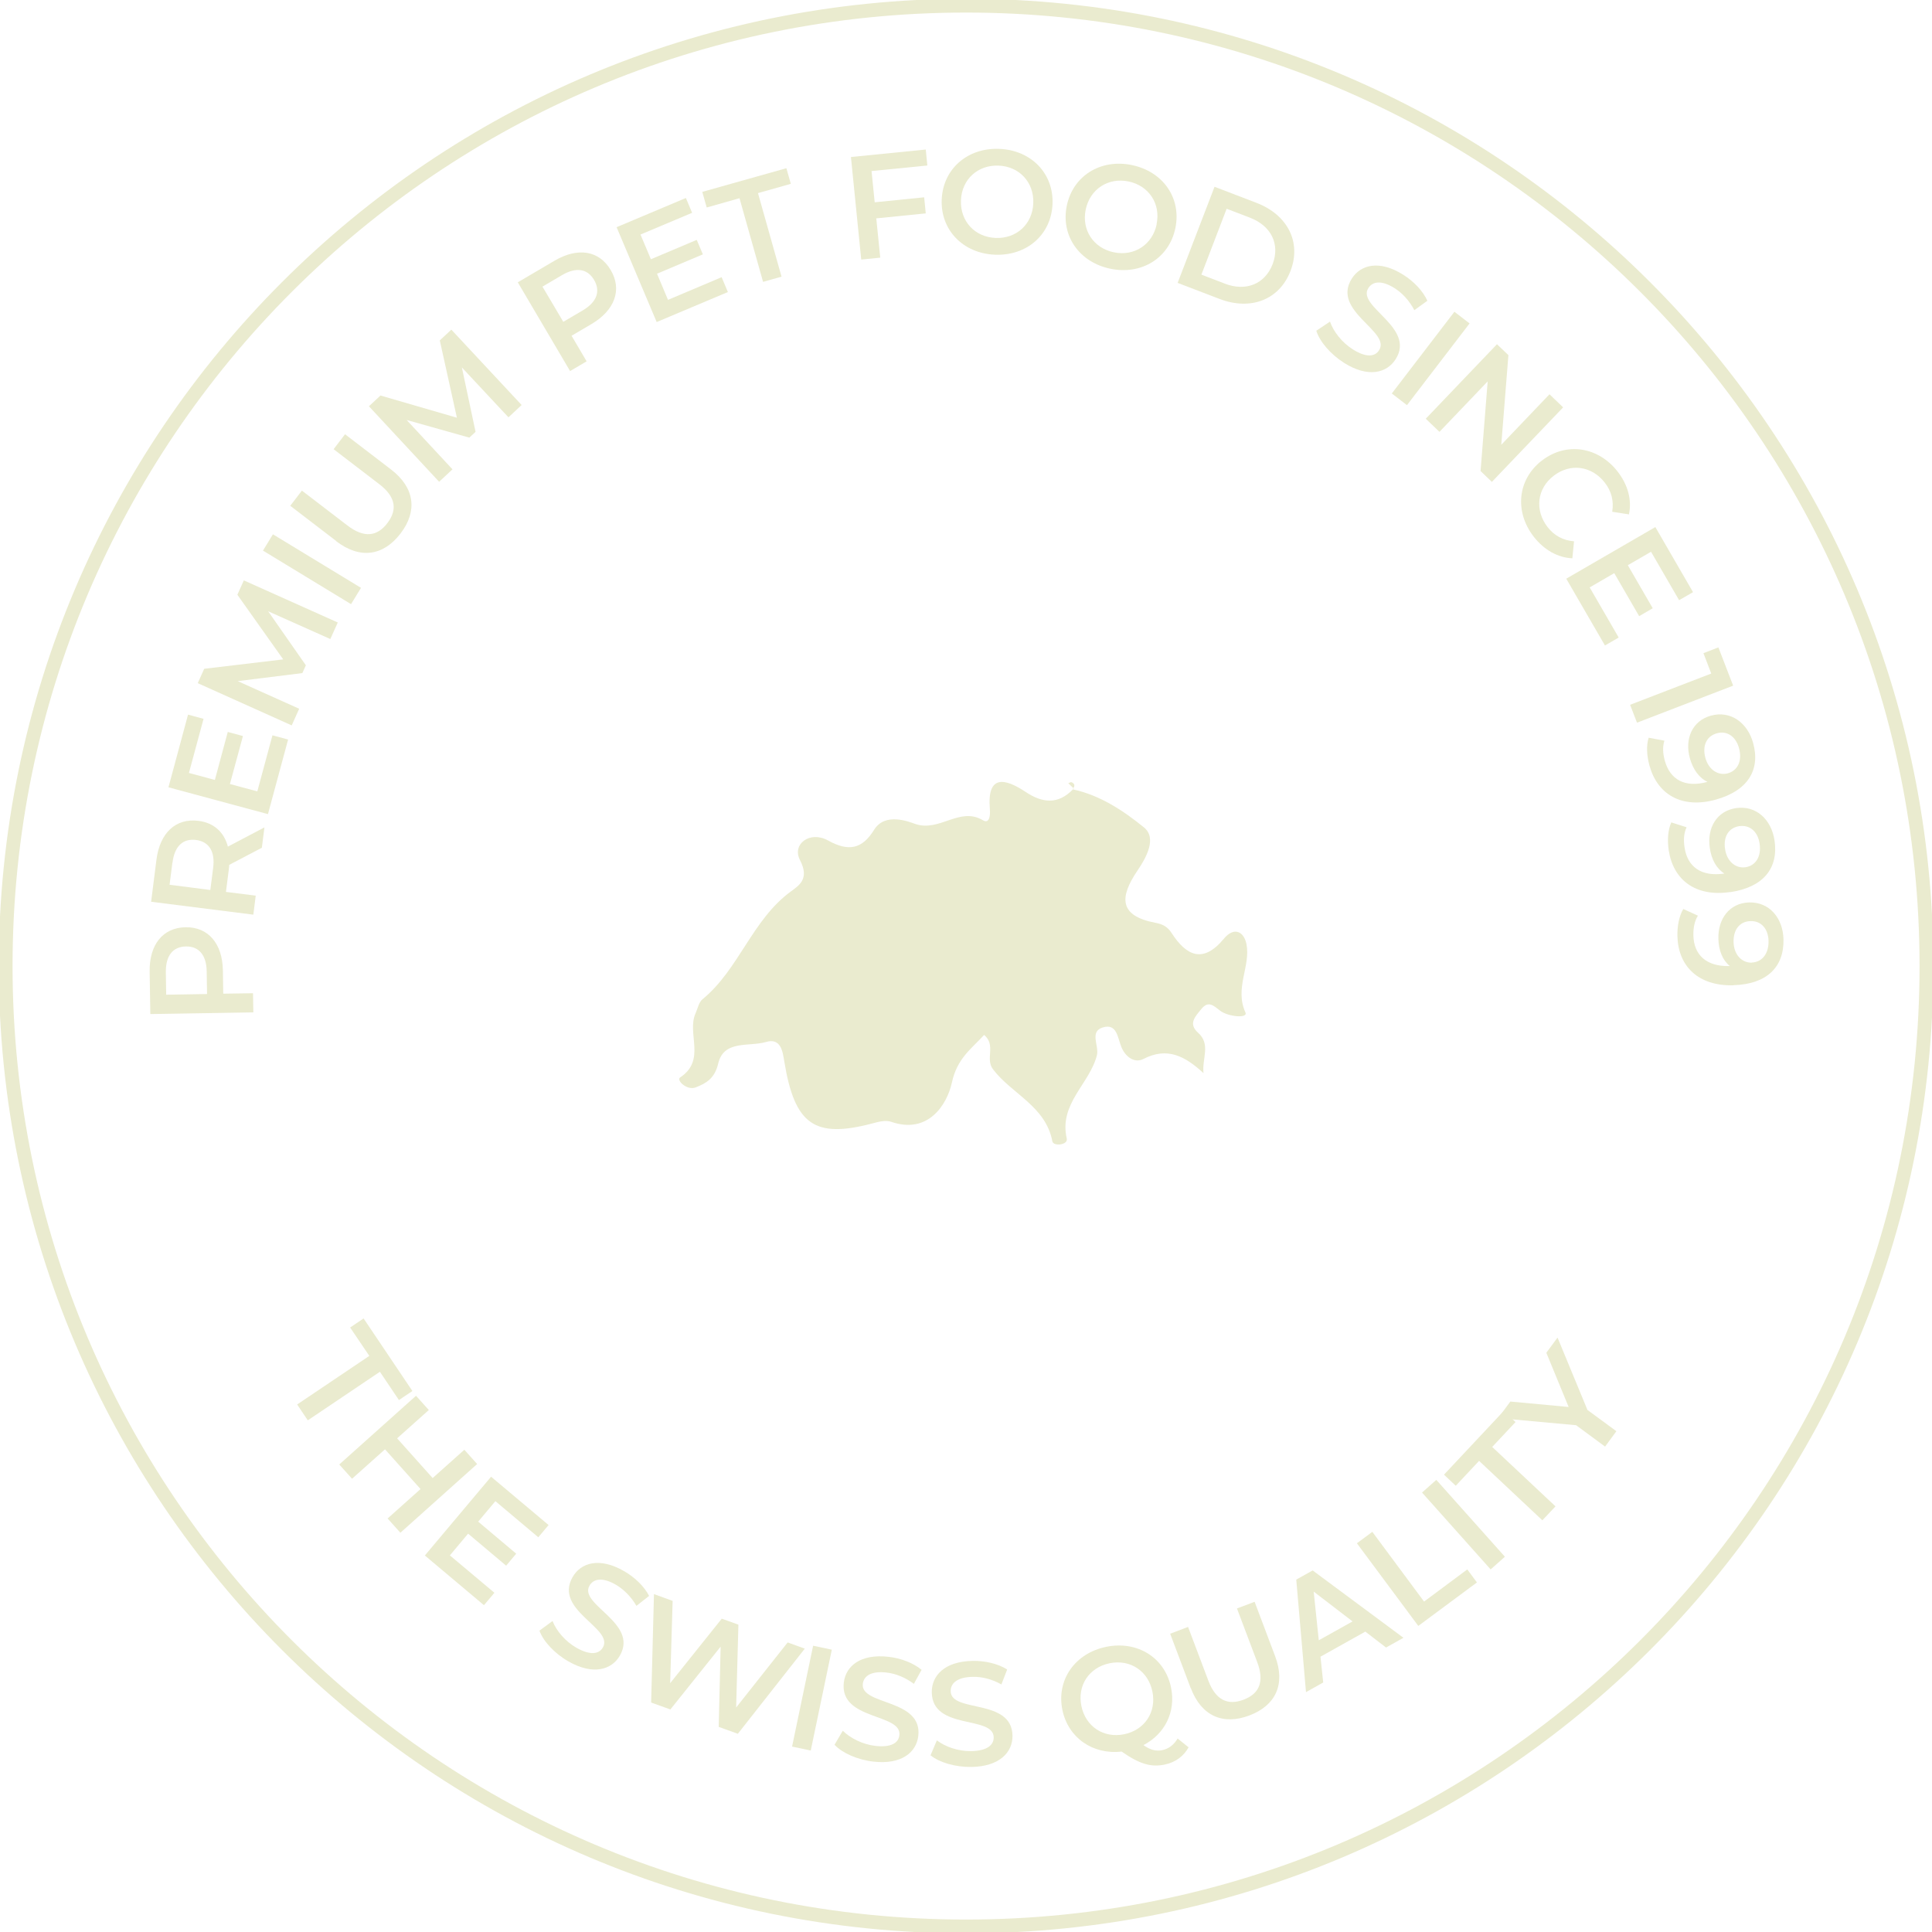<svg width="140" height="140" viewBox="0 0 140 140" fill="none" xmlns="http://www.w3.org/2000/svg">
<path d="M70.004 139.598C108.44 139.598 139.598 108.44 139.598 70.004C139.598 31.568 108.44 0.41 70.004 0.41C31.568 0.41 0.41 31.568 0.41 70.004C0.41 108.44 31.568 139.598 70.004 139.598Z" stroke="#EAEBCF" stroke-miterlimit="10"/>
<path d="M13.445 67.191C15.085 67.166 16.119 68.364 16.152 70.324L16.176 72.006L18.334 71.973L18.358 73.359L10.893 73.482L10.844 70.415C10.812 68.454 11.796 67.224 13.445 67.191ZM13.469 68.585C12.534 68.602 12.001 69.242 12.017 70.456L12.042 72.08L15.003 72.031L14.979 70.406C14.962 69.192 14.404 68.569 13.469 68.585Z" fill="#EAEBCF"/>
<path d="M18.974 61.432L16.611 62.671C16.611 62.769 16.595 62.859 16.586 62.958L16.373 64.631L18.53 64.902L18.358 66.28L10.951 65.345L11.336 62.301C11.583 60.357 12.731 59.275 14.372 59.48C15.495 59.619 16.242 60.3 16.513 61.35L19.162 59.956L18.974 61.44V61.432ZM12.493 62.507L12.288 64.114L15.241 64.492L15.446 62.884C15.602 61.678 15.126 60.981 14.199 60.866C13.272 60.751 12.649 61.301 12.501 62.507H12.493Z" fill="#EAEBCF"/>
<path d="M19.753 53.286L20.877 53.59L19.417 58.995L12.207 57.051L13.626 51.785L14.75 52.089L13.691 56.01L15.57 56.518L16.505 53.04L17.604 53.336L16.661 56.813L18.646 57.347L19.745 53.278L19.753 53.286Z" fill="#EAEBCF"/>
<path d="M23.952 46.314L19.432 44.296L22.164 48.209L21.909 48.775L17.226 49.357L21.68 51.359L21.138 52.565L14.33 49.505L14.797 48.463L20.523 47.782L17.201 43.098L17.669 42.057L24.477 45.108L23.936 46.306L23.952 46.314Z" fill="#EAEBCF"/>
<path d="M19.056 39.899L19.778 38.718L26.16 42.598L25.438 43.779L19.056 39.899Z" fill="#EAEBCF"/>
<path d="M24.372 39.21L21.033 36.651L21.878 35.552L25.175 38.078C26.398 39.014 27.341 38.866 28.071 37.906C28.801 36.946 28.695 36.003 27.472 35.076L24.175 32.55L25.003 31.467L28.342 34.026C30.064 35.347 30.261 37.045 29.023 38.661C27.776 40.285 26.094 40.539 24.363 39.219L24.372 39.21Z" fill="#EAEBCF"/>
<path d="M36.848 30.244L33.469 26.627L34.461 31.294L34.01 31.712L29.466 30.433L32.788 34.009L31.82 34.911L26.734 29.44L27.571 28.661L33.108 30.269L31.869 24.666L32.706 23.887L37.8 29.35L36.84 30.244H36.848Z" fill="#EAEBCF"/>
<path d="M44.256 19.572C45.093 20.983 44.559 22.476 42.87 23.477L41.418 24.33L42.509 26.184L41.311 26.889L37.521 20.458L40.171 18.9C41.861 17.899 43.419 18.145 44.256 19.572ZM43.05 20.286C42.574 19.474 41.754 19.326 40.704 19.95L39.309 20.77L40.819 23.321L42.213 22.501C43.263 21.886 43.526 21.098 43.05 20.286Z" fill="#EAEBCF"/>
<path d="M52.294 20.089L52.745 21.163L47.585 23.337L44.681 16.463L49.702 14.347L50.153 15.421L46.412 16.996L47.167 18.785L50.489 17.382L50.932 18.432L47.61 19.834L48.406 21.729L52.286 20.089H52.294Z" fill="#EAEBCF"/>
<path d="M53.589 14.363L51.21 15.036L50.89 13.904L56.985 12.189L57.305 13.321L54.926 13.994L56.633 20.048L55.295 20.425L53.589 14.371V14.363Z" fill="#EAEBCF"/>
<path d="M63.155 12.395L63.384 14.659L66.969 14.298L67.084 15.463L63.499 15.823L63.786 18.67L62.408 18.809L61.662 11.377L67.084 10.836L67.199 11.993L63.155 12.395Z" fill="#EAEBCF"/>
<path d="M68.24 14.462C68.33 12.255 70.094 10.697 72.407 10.787C74.72 10.877 76.361 12.567 76.27 14.782C76.18 16.997 74.416 18.547 72.103 18.457C69.79 18.366 68.149 16.668 68.24 14.462ZM74.876 14.724C74.933 13.199 73.859 12.058 72.358 12.001C70.856 11.944 69.692 12.993 69.634 14.519C69.577 16.045 70.651 17.185 72.153 17.243C73.654 17.3 74.818 16.25 74.876 14.724Z" fill="#EAEBCF"/>
<path d="M77.305 14.905C77.748 12.747 79.75 11.492 82.014 11.96C84.278 12.427 85.623 14.355 85.172 16.529C84.721 18.703 82.728 19.941 80.463 19.474C78.199 19.006 76.854 17.062 77.305 14.905ZM83.81 16.25C84.122 14.757 83.244 13.453 81.776 13.149C80.308 12.845 78.987 13.699 78.675 15.183C78.364 16.668 79.241 17.981 80.718 18.284C82.186 18.588 83.507 17.735 83.819 16.25H83.81Z" fill="#EAEBCF"/>
<path d="M88.01 13.535L91.053 14.7C93.309 15.569 94.318 17.555 93.514 19.638C92.71 21.722 90.635 22.526 88.379 21.664L85.336 20.499L88.01 13.535ZM88.74 20.549C90.29 21.148 91.66 20.581 92.218 19.146C92.768 17.702 92.128 16.373 90.577 15.774L88.888 15.127L87.058 19.901L88.748 20.549H88.74Z" fill="#EAEBCF"/>
<path d="M95.393 23.961L96.377 23.305C96.623 24.026 97.247 24.822 98.026 25.314C99.01 25.938 99.65 25.847 99.937 25.372C100.798 24.01 96.475 22.542 97.952 20.196C98.592 19.178 99.954 18.817 101.684 19.909C102.439 20.384 103.112 21.081 103.432 21.795L102.488 22.476C102.127 21.787 101.611 21.229 101.061 20.885C100.085 20.269 99.453 20.401 99.15 20.885C98.305 22.23 102.603 23.715 101.135 26.028C100.495 27.037 99.133 27.39 97.403 26.299C96.418 25.675 95.631 24.756 95.385 23.969L95.393 23.961Z" fill="#EAEBCF"/>
<path d="M105.392 22.591L106.491 23.436L101.955 29.358L100.855 28.514L105.392 22.591Z" fill="#EAEBCF"/>
<path d="M113.267 29.523L108.107 34.92L107.287 34.133L107.803 27.636L104.309 31.294L103.316 30.343L108.476 24.945L109.305 25.733L108.788 32.23L112.282 28.571L113.275 29.523H113.267Z" fill="#EAEBCF"/>
<path d="M111.74 33.369C113.504 32.008 115.817 32.368 117.22 34.173C117.966 35.133 118.261 36.224 118.04 37.274L116.826 37.085C116.957 36.298 116.768 35.592 116.293 34.977C115.341 33.755 113.799 33.542 112.585 34.477C111.371 35.412 111.199 36.97 112.142 38.193C112.618 38.808 113.258 39.161 114.061 39.226L113.938 40.457C112.872 40.407 111.888 39.85 111.133 38.882C109.738 37.077 109.96 34.747 111.724 33.377L111.74 33.369Z" fill="#EAEBCF"/>
<path d="M117.31 46.191L116.301 46.774L113.496 41.934L119.952 38.193L122.683 42.91L121.674 43.492L119.64 39.982L117.958 40.958L119.763 44.075L118.779 44.649L116.974 41.532L115.194 42.566L117.302 46.208L117.31 46.191Z" fill="#EAEBCF"/>
<path d="M125.588 49.686L118.623 52.368L118.123 51.072L124.004 48.808L123.438 47.331L124.521 46.913L125.588 49.678V49.686Z" fill="#EAEBCF"/>
<path d="M124.325 57.946C121.856 58.627 120.1 57.56 119.526 55.477C119.329 54.755 119.288 54.025 119.468 53.459L120.609 53.672C120.461 54.132 120.502 54.632 120.641 55.132C121.019 56.486 122.093 57.109 123.726 56.658H123.734C123.111 56.363 122.676 55.739 122.454 54.944C122.061 53.525 122.635 52.229 123.98 51.859C125.407 51.466 126.638 52.376 127.04 53.845C127.581 55.805 126.638 57.306 124.325 57.946ZM125.211 56.035C125.891 55.846 126.277 55.165 126.014 54.206C125.785 53.377 125.153 52.926 124.407 53.139C123.66 53.344 123.34 54.041 123.578 54.919C123.816 55.781 124.505 56.232 125.219 56.035H125.211Z" fill="#EAEBCF"/>
<path d="M125.383 64.639C122.848 65.016 121.24 63.745 120.92 61.604C120.814 60.866 120.863 60.136 121.109 59.594L122.216 59.947C122.011 60.39 121.987 60.89 122.069 61.407C122.274 62.801 123.266 63.548 124.948 63.302H124.956C124.374 62.933 124.013 62.268 123.898 61.44C123.685 59.988 124.406 58.766 125.793 58.56C127.261 58.339 128.368 59.397 128.59 60.907C128.885 62.925 127.77 64.294 125.391 64.647L125.383 64.639ZM126.49 62.843C127.187 62.736 127.655 62.112 127.507 61.128C127.384 60.275 126.81 59.758 126.039 59.865C125.268 59.98 124.866 60.628 125.005 61.53C125.136 62.416 125.768 62.949 126.49 62.843Z" fill="#EAEBCF"/>
<path d="M125.612 71.398C123.053 71.464 121.609 70.004 121.552 67.846C121.535 67.1 121.675 66.378 121.978 65.869L123.037 66.353C122.782 66.763 122.7 67.256 122.708 67.781C122.741 69.192 123.644 70.053 125.342 70.004H125.35C124.817 69.569 124.538 68.863 124.521 68.027C124.48 66.558 125.35 65.435 126.744 65.394C128.229 65.353 129.197 66.534 129.238 68.059C129.287 70.094 128.008 71.324 125.612 71.39V71.398ZM126.933 69.749C127.638 69.733 128.18 69.159 128.155 68.174C128.131 67.313 127.63 66.722 126.851 66.747C126.072 66.763 125.596 67.362 125.621 68.273C125.645 69.167 126.203 69.774 126.941 69.758L126.933 69.749Z" fill="#EAEBCF"/>
<path d="M26.759 98.247L25.372 96.196L26.348 95.54L29.884 100.798L28.908 101.454L27.53 99.404L22.304 102.923L21.533 101.774L26.759 98.255V98.247Z" fill="#EAEBCF"/>
<path d="M34.575 106.089L29.014 111.068L28.087 110.035L30.474 107.902L27.898 105.023L25.511 107.155L24.584 106.122L30.146 101.143L31.073 102.176L28.776 104.227L31.351 107.106L33.648 105.055L34.575 106.089Z" fill="#EAEBCF"/>
<path d="M35.816 115.432L35.069 116.318L30.787 112.717L35.586 107.008L39.753 110.51L39.007 111.396L35.898 108.78L34.651 110.264L37.407 112.586L36.677 113.455L33.921 111.134L32.6 112.709L35.824 115.416L35.816 115.432Z" fill="#EAEBCF"/>
<path d="M39.088 118.164L40.039 117.466C40.318 118.18 40.975 118.951 41.77 119.402C42.779 119.977 43.411 119.862 43.69 119.378C44.485 117.975 40.113 116.695 41.491 114.284C42.09 113.234 43.435 112.824 45.207 113.841C45.987 114.284 46.684 114.956 47.037 115.645L46.118 116.367C45.732 115.695 45.183 115.161 44.625 114.833C43.624 114.259 42.992 114.415 42.714 114.907C41.926 116.285 46.282 117.59 44.92 119.968C44.33 121.002 42.976 121.412 41.196 120.395C40.187 119.821 39.359 118.927 39.088 118.156V118.164Z" fill="#EAEBCF"/>
<path d="M58.323 119.46L53.467 125.637L52.081 125.137L52.22 119.321L48.578 123.873L47.184 123.373L47.389 115.515L48.742 116.007L48.562 121.97L52.302 117.295L53.508 117.729L53.344 123.734L57.076 119.017L58.323 119.468V119.46Z" fill="#EAEBCF"/>
<path d="M58.922 119.255L60.276 119.542L58.75 126.851L57.397 126.564L58.922 119.255Z" fill="#EAEBCF"/>
<path d="M60.473 126.432L61.072 125.415C61.613 125.956 62.515 126.407 63.426 126.514C64.582 126.645 65.115 126.293 65.173 125.735C65.353 124.135 60.834 124.677 61.145 121.929C61.285 120.731 62.351 119.829 64.385 120.058C65.271 120.157 66.182 120.501 66.781 121.002L66.223 122.019C65.6 121.551 64.894 121.272 64.246 121.199C63.106 121.067 62.589 121.461 62.523 122.019C62.343 123.594 66.855 123.077 66.543 125.792C66.403 126.982 65.329 127.884 63.294 127.654C62.138 127.523 61.031 127.031 60.473 126.432Z" fill="#EAEBCF"/>
<path d="M67.43 127.196L67.889 126.113C68.496 126.58 69.448 126.909 70.366 126.892C71.531 126.876 72.015 126.449 72.007 125.891C71.982 124.284 67.561 125.407 67.52 122.635C67.504 121.429 68.439 120.387 70.489 120.354C71.383 120.338 72.327 120.559 72.983 120.978L72.565 122.061C71.884 121.675 71.146 121.495 70.498 121.511C69.349 121.527 68.882 121.987 68.89 122.553C68.914 124.144 73.328 123.037 73.369 125.777C73.385 126.974 72.433 128.008 70.391 128.041C69.226 128.057 68.061 127.712 67.43 127.196Z" fill="#EAEBCF"/>
<path d="M86.139 126.605C85.77 127.269 85.179 127.704 84.4 127.868C83.407 128.073 82.587 127.835 81.275 126.925C79.191 127.163 77.403 125.932 76.984 123.906C76.541 121.74 77.887 119.805 80.151 119.337C82.415 118.869 84.416 120.116 84.859 122.29C85.22 124.054 84.4 125.661 82.858 126.457C83.366 126.818 83.776 126.908 84.203 126.826C84.687 126.728 85.064 126.441 85.335 125.981L86.114 126.605H86.139ZM81.463 125.67C82.94 125.366 83.817 124.07 83.506 122.569C83.194 121.068 81.882 120.223 80.405 120.526C78.928 120.83 78.051 122.126 78.362 123.627C78.674 125.128 79.987 125.973 81.463 125.67Z" fill="#EAEBCF"/>
<path d="M86.28 122.323L84.795 118.386L86.091 117.893L87.559 121.782C88.101 123.217 88.987 123.594 90.11 123.168C91.242 122.741 91.644 121.88 91.103 120.444L89.635 116.556L90.914 116.072L92.399 120.01C93.17 122.044 92.44 123.586 90.537 124.308C88.626 125.03 87.059 124.357 86.288 122.323H86.28Z" fill="#EAEBCF"/>
<path d="M98.944 118.229L95.687 120.05L95.884 121.921L94.637 122.618L93.932 114.464L95.121 113.8L101.7 118.681L100.437 119.386L98.944 118.238V118.229ZM98.017 117.499L95.195 115.334L95.564 118.861L98.017 117.491V117.499Z" fill="#EAEBCF"/>
<path d="M98.329 111.831L99.444 111.003L103.193 116.056L106.326 113.726L107.024 114.67L102.775 117.82L98.32 111.823L98.329 111.831Z" fill="#EAEBCF"/>
<path d="M103.047 108.156L104.08 107.237L109.051 112.807L108.018 113.726L103.047 108.156Z" fill="#EAEBCF"/>
<path d="M107.18 105.86L105.49 107.664L104.637 106.86L108.968 102.242L109.821 103.046L108.131 104.851L112.717 109.157L111.765 110.166L107.18 105.86Z" fill="#EAEBCF"/>
<path d="M115.006 102.152L117.13 103.711L116.31 104.826L114.21 103.276L108.566 102.759L109.444 101.561L113.669 101.955L112.053 98.026L112.865 96.927L115.022 102.144L115.006 102.152Z" fill="#EAEBCF"/>
<g clip-path="url(#clip0_71_7)">
<path d="M88.686 68.023C87.176 69.849 85.967 69.267 84.888 67.594C84.602 67.147 84.227 66.962 83.735 66.871C81.082 66.369 81.105 65.028 82.435 63.071C83.047 62.169 83.858 60.736 82.894 59.955C81.403 58.746 79.723 57.627 77.747 57.201C76.676 58.315 75.531 58.196 74.316 57.383C72.778 56.361 71.519 56.147 71.729 58.618C71.781 59.232 71.643 59.691 71.225 59.438C69.54 58.429 68.084 60.315 66.316 59.704C65.845 59.541 64.133 58.845 63.338 60.136C62.484 61.516 61.501 61.736 60.008 60.906C58.69 60.173 57.372 61.168 57.967 62.319C58.675 63.679 57.919 64.152 57.31 64.597C54.492 66.659 53.557 70.236 50.904 72.412C50.637 72.63 50.56 73.079 50.404 73.425C49.745 74.881 51.197 76.817 49.281 78.079C48.991 78.273 49.778 79.041 50.408 78.798C51.184 78.5 51.794 78.137 52.043 77.07C52.449 75.336 54.278 75.87 55.502 75.507C56.595 75.184 56.717 76.214 56.832 76.912C57.58 81.488 59.015 82.514 63.19 81.414C63.635 81.293 64.175 81.148 64.576 81.29C67.27 82.222 68.634 80.026 68.975 78.457C69.353 76.702 70.362 76.03 71.315 74.994C72.201 75.752 71.371 76.718 71.958 77.486C73.321 79.28 75.774 80.152 76.258 82.707C76.33 83.085 77.406 82.975 77.302 82.508C76.716 79.974 78.961 78.541 79.486 76.469C79.657 75.783 78.928 74.757 79.906 74.455C80.95 74.125 80.987 75.225 81.267 75.892C81.566 76.599 82.223 77.064 82.857 76.737C84.587 75.841 85.877 76.535 87.209 77.762C87.098 76.675 87.753 75.674 86.816 74.834C86.074 74.174 86.631 73.647 87.043 73.13C87.557 72.492 87.916 72.85 88.425 73.246C88.981 73.672 90.451 73.82 90.249 73.369C89.448 71.6 90.635 70.026 90.325 68.422C90.146 67.505 89.428 67.127 88.686 68.023Z" fill="#EAEBCF"/>
<path d="M77.647 56.684C77.587 56.657 77.492 56.73 77.412 56.754C77.535 56.874 77.659 56.991 77.782 57.113C77.894 56.937 77.883 56.781 77.647 56.684Z" fill="#EAEBCF"/>
<path d="M77.781 57.113C77.758 57.142 77.771 57.17 77.74 57.199L77.738 57.203H77.744C77.767 57.179 77.791 57.173 77.814 57.148C77.802 57.137 77.791 57.125 77.781 57.113Z" fill="#EAEBCF"/>
</g>
<defs>
<clipPath id="clip0_71_7">
<rect width="41.163" height="41.163" fill="white" transform="translate(49.219 49.218)"/>
</clipPath>
</defs>
</svg>
